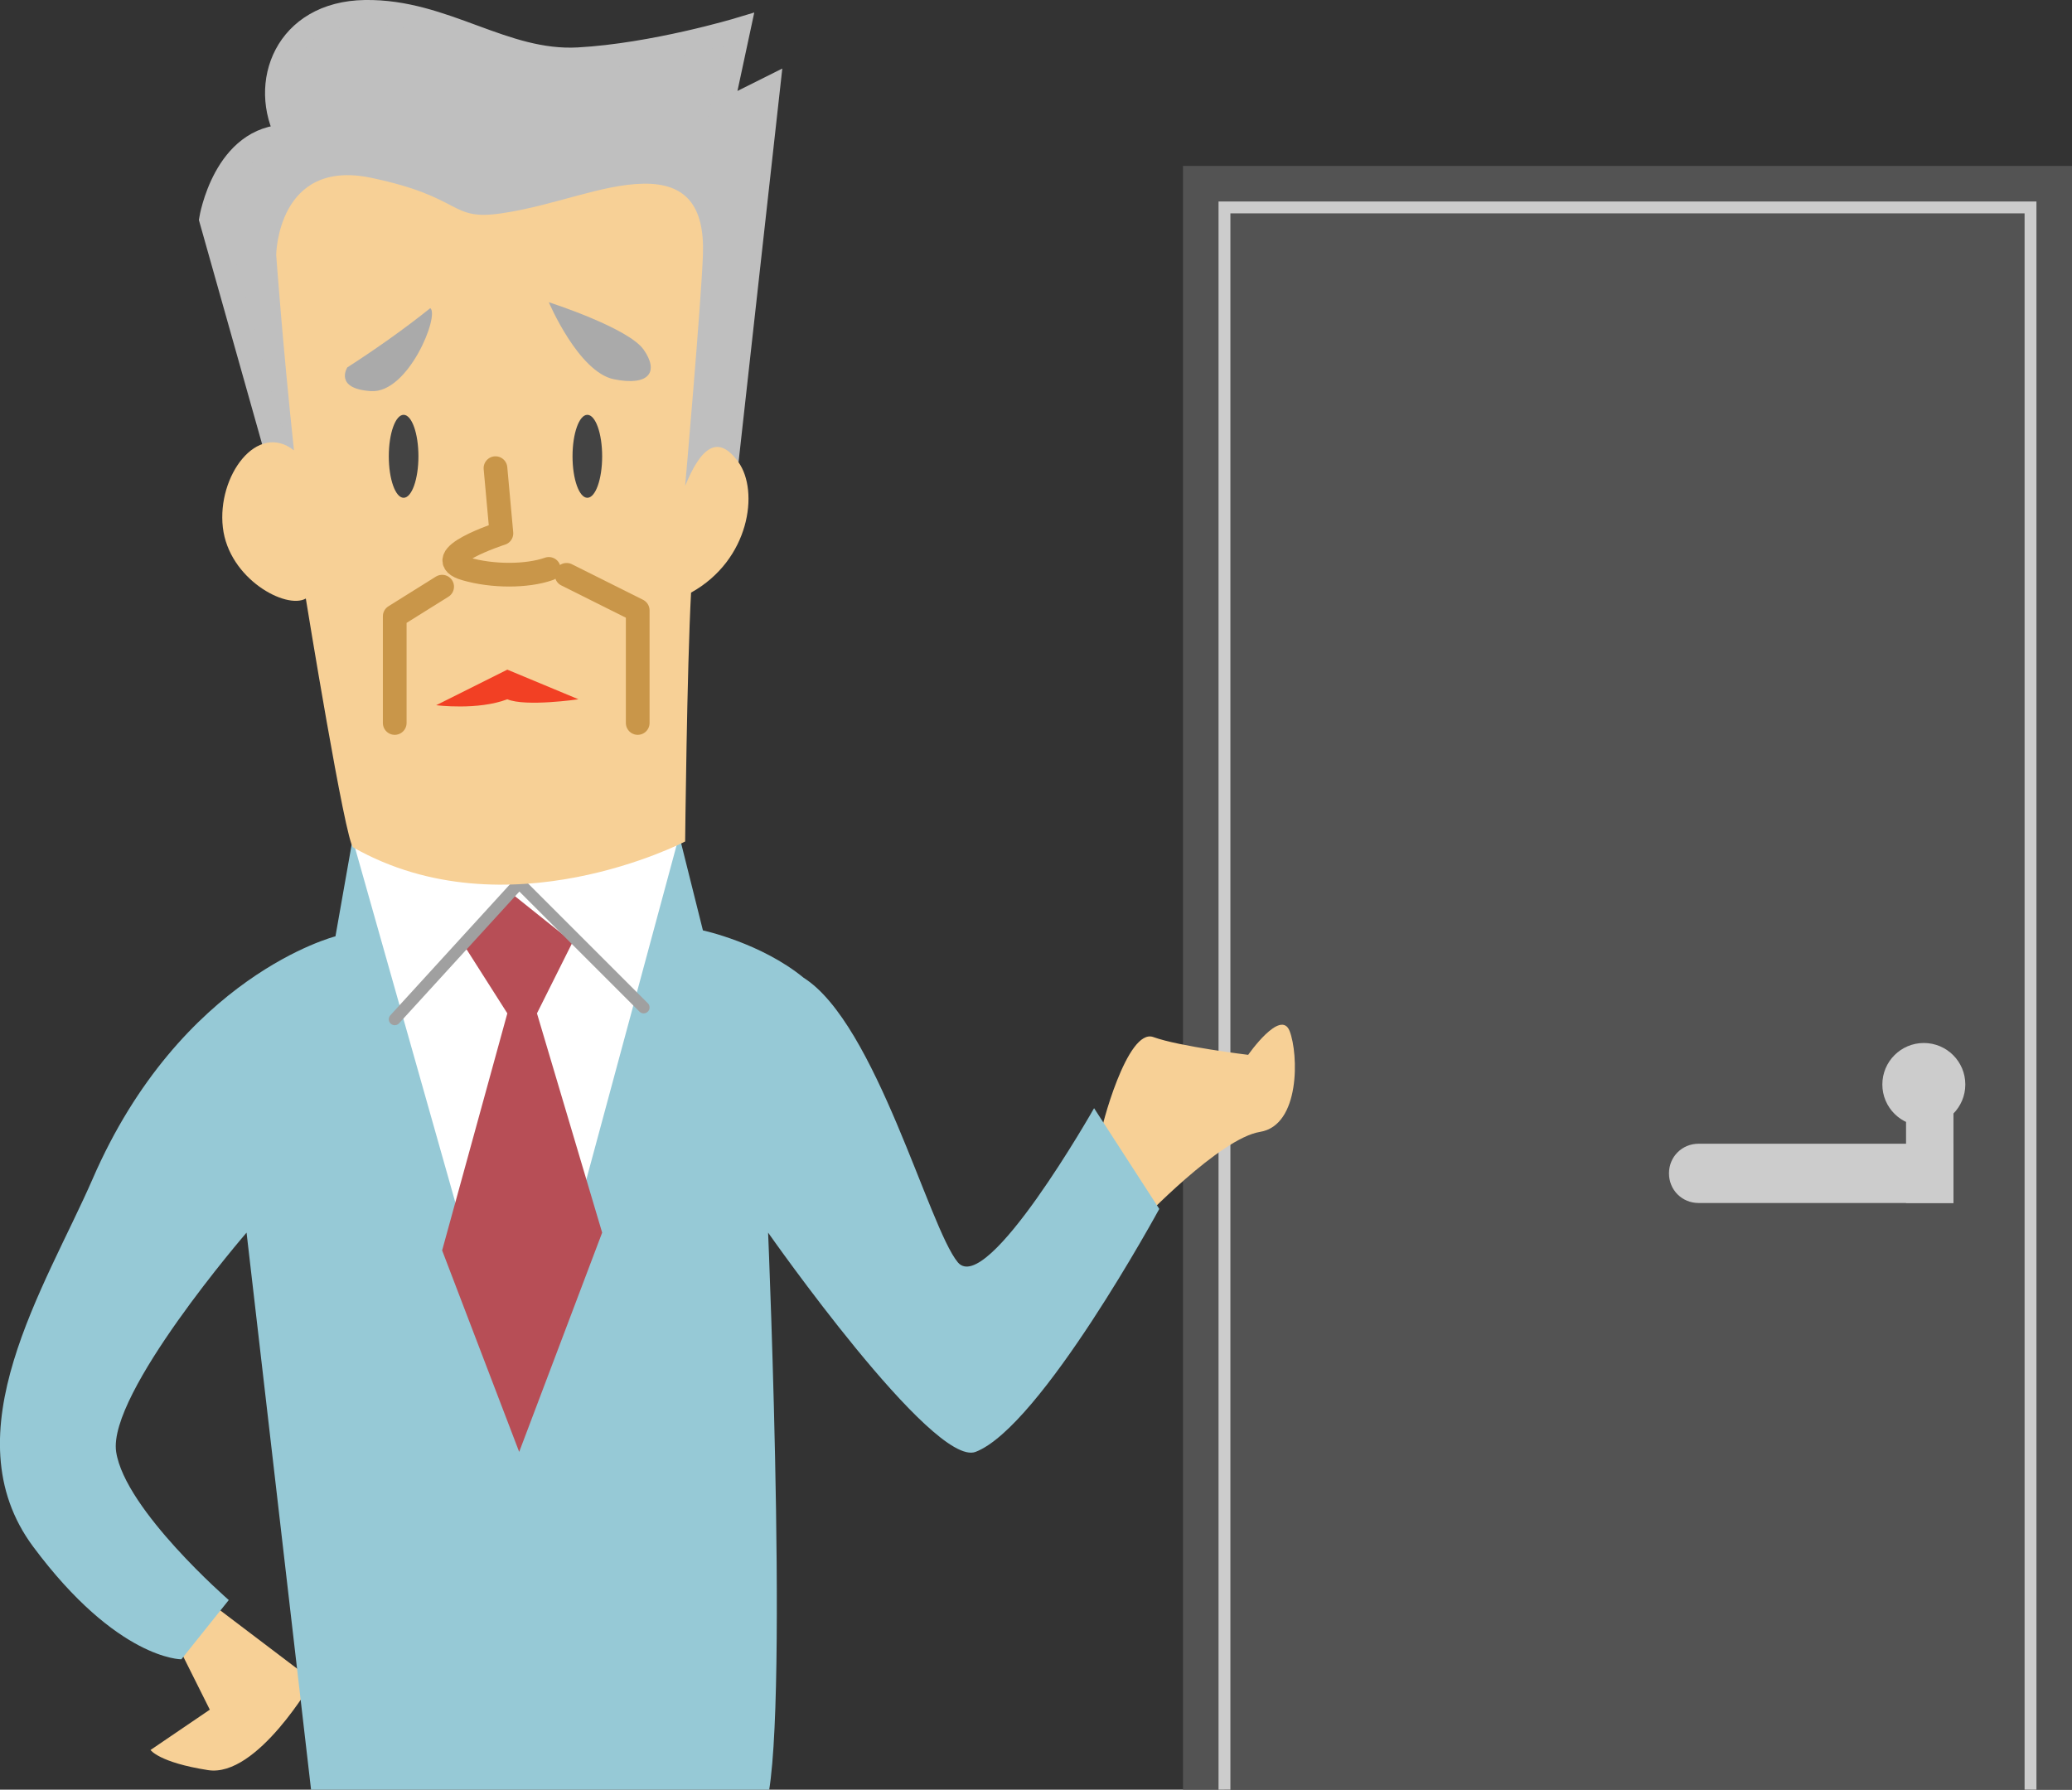 <?xml version="1.0" encoding="utf-8"?>
<!-- Generator: Adobe Illustrator 24.1.2, SVG Export Plug-In . SVG Version: 6.00 Build 0)  -->
<svg version="1.1" id="グループ_1" xmlns="http://www.w3.org/2000/svg" xmlns:xlink="http://www.w3.org/1999/xlink" x="0px"
	 y="0px" viewBox="0 0 349.6 302" style="enable-background:new 0 0 349.6 302;" xml:space="preserve">
<rect x="0" y="0" width="349.6" height="302" fill="#333333" stroke="none"/>
<style type="text/css">
	.st0{fill:#535353;}
	.st1{fill:#535353;stroke:#CCCCCC;stroke-width:2;}
	.st2{fill-rule:evenodd;clip-rule:evenodd;fill:#F7D096;}
	.st3{fill-rule:evenodd;clip-rule:evenodd;fill:#96C9D6;}
	.st4{fill-rule:evenodd;clip-rule:evenodd;fill:#FFFFFF;}
	.st5{fill-rule:evenodd;clip-rule:evenodd;fill:#B74E56;}
	.st6{fill:none;stroke:#A0A0A0;stroke-width:2;stroke-linecap:round;}
	.st7{fill-rule:evenodd;clip-rule:evenodd;fill:#BFBFBF;stroke:#BFBFBF;stroke-width:4;stroke-linecap:round;}
	.st8{fill-rule:evenodd;clip-rule:evenodd;fill:#AAAAAA;}
	.st9{fill:#434343;}
	.st10{fill:none;stroke:#C99649;stroke-width:4;stroke-linecap:round;stroke-linejoin:round;}
	.st11{fill-rule:evenodd;clip-rule:evenodd;fill:#F24024;}
	.st12{fill:#CCCCCC;}
</style>
<rect id="bg" x="199.6" y="28" class="st0" width="150" height="280"/>
<rect id="bg-2" x="206.6" y="35" class="st1" width="136" height="272"/>
<g id="体">
	<path id="シェイプ_10" class="st2" d="M34.2,269.5l18.6,14.1c0,0-9.4,16.4-17.7,15.1s-9.7-3.4-9.7-3.4l10-6.8l-6.1-12.2
		L34.2,269.5z"/>
	<path id="シェイプ_11" class="st2" d="M185.6,192c0.1-1.6,4.6-18.6,9-17s16,3,16,3s5.5-7.9,7-4s1.8,15.9-5,17s-20,15-20,15
		S185.5,193.6,185.6,192z"/>
	<path id="シェイプ_9" class="st3" d="M59.6,141l-3,17c0,0-26.1,6.6-41,41c-7.9,18.1-24.2,42.9-10,62s25,19,25,19l8-10
		c0,0-17.5-15.2-19-25s22-37,22-37l11,95c0,0,71.1,9,76,3s1-98,1-98s27.8,39.7,35,37c11-4.2,31-41,31-41l-11-17c0,0-18.1,31.9-23,26
		s-13.8-40.3-26-48c-7.2-5.9-17-8-17-8l-5-20L59.6,141z"/>
	<path id="シェイプ_12" class="st4" d="M59.6,142l28,99l27-100L59.6,142z"/>
	<path id="シェイプ_14" class="st5" d="M74.6,211l11-40l-7-11l8-9l10,8l-6,12l11,37l-14,37L74.6,211z"/>
	<path id="シェイプ_13" class="st6" d="M66.6,172l21-23l21,21"/>
</g>
<g id="顔">
	<path id="シェイプ_2" class="st7" d="M46.6,76l-11-39c0,0,2.3-14,13-14c-4.8-8.8-0.4-20.8,13-21s23.3,8.7,36,8s27-5,27-5l-3,14
		l8-4l-7,63c0,0-13.3,11.9-35,6C74.1,80.4,60.4,77.7,46.6,76z"/>
	<path id="シェイプ_1" class="st2" d="M59.6,143c-1.3-0.7-8-42-8-42c-3.3,1.9-13-3.3-14-12s5.8-17.9,12-13c-1.9-17.7-3-33-3-33
		s0.2-16.3,16-13s13.1,7.3,22,6s16.9-4.9,24-5s10.3,3.7,10,12s-3,39-3,39c2.6-6.4,5.5-8.9,9-4s1.9,16.5-8,22c-0.7,12.9-1,42-1,42
		S85.5,157.7,59.6,143z"/>
	<path id="シェイプ_3" class="st8" d="M58.6,62c0,0-2.3,3.6,4,4s11.6-12.8,10-14C68.1,55.6,63.4,58.9,58.6,62z"/>
	<path id="シェイプ_4" class="st8" d="M92.6,51c0,0,5,11.8,11,13c6,1.2,7.6-1.3,5-5S92.6,51,92.6,51z"/>
	<ellipse id="楕円形_1" class="st9" cx="68.1" cy="77" rx="2.5" ry="7"/>
	<ellipse id="楕円形_1-2" class="st9" cx="99.1" cy="77" rx="2.5" ry="7"/>
	<path id="シェイプ_5" class="st10" d="M83.6,79l1,11c0,0-12.7,4.1-6,6c4.5,1.3,10.3,1.3,14,0"/>
	<path id="シェイプ_6" class="st10" d="M74.6,99l-8,5v18"/>
	<path id="シェイプ_7" class="st10" d="M95.6,97l12,6v19"/>
	<path id="シェイプ_8" class="st11" d="M73.6,119l12-6l12,5c0,0-8.9,1.3-12,0C80.6,119.9,73.6,119,73.6,119z"/>
</g>
<circle id="楕円形_2" class="st12" cx="324.6" cy="183" r="7"/>
<path id="長方形_1" class="st12" d="M286.6,193h43l0,0v10l0,0h-43c-2.8,0-5-2.2-5-5l0,0C281.6,195.2,283.8,193,286.6,193z"/>
<rect id="長方形_2" x="321.6" y="181" class="st12" width="8" height="22"/>
</svg>
